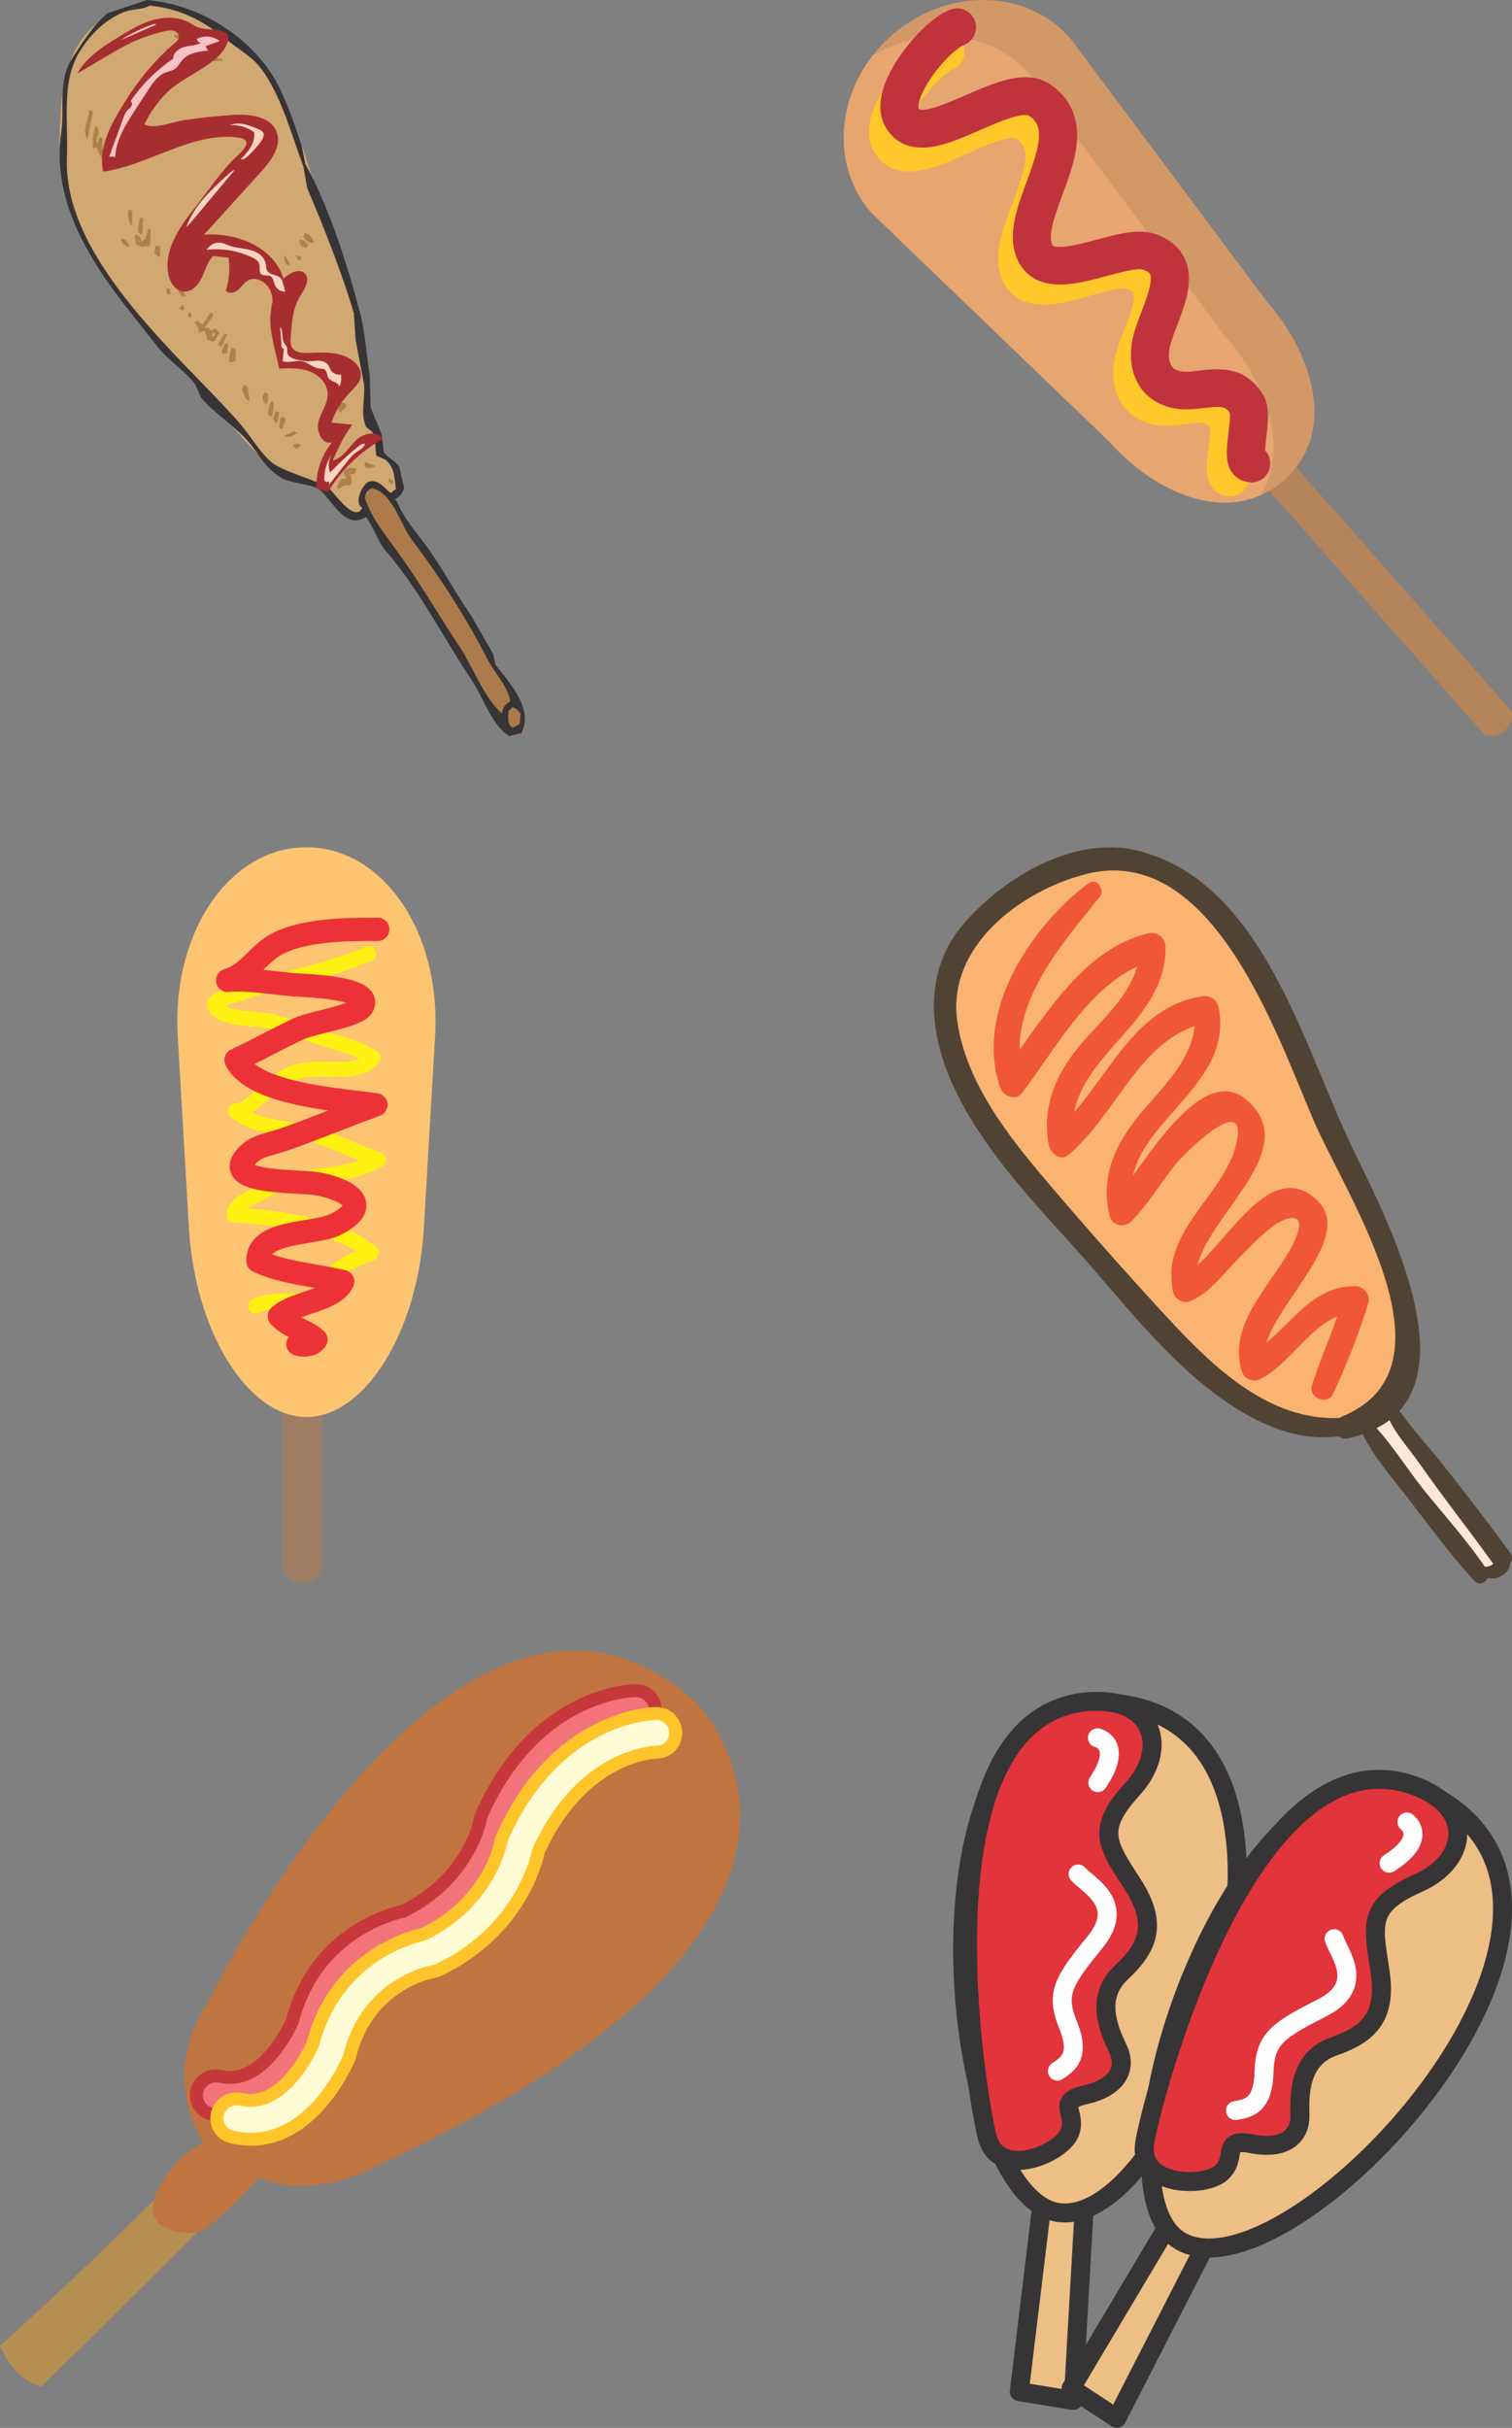 <?xml version="1.0" encoding="UTF-8"?>
<!DOCTYPE svg  PUBLIC '-//W3C//DTD SVG 1.1//EN'  'http://www.w3.org/Graphics/SVG/1.1/DTD/svg11.dtd'>
<svg version="1.1" viewBox="0 0 785.47 1261.1" xmlns="http://www.w3.org/2000/svg">
<rect x="0" y="0" width="785.47" height="1261.1" fill="#808080" stroke="none"/>
<defs>
<linearGradient id="b" x1="13141" x2="9847.8" y1="22817" y2="19360" gradientTransform="matrix(.054 0 0 .054 -988.31 -208.08)" gradientUnits="userSpaceOnUse">
<stop stop-color="#B58F52" offset="0"/>
<stop stop-color="#FDC36B" offset=".169"/>
<stop stop-color="#FFD788" offset=".42"/>
<stop stop-color="#FDC36B" offset=".69"/>
<stop stop-color="#CFA25B" offset=".878"/>
<stop stop-color="#A3814B" offset="1"/>
</linearGradient>
<linearGradient id="a" x1="10865" x2="18523" y1="15638" y2="20240" gradientTransform="matrix(.054 0 0 .054 -988.31 -208.08)" gradientUnits="userSpaceOnUse">
<stop stop-color="#C0743F" offset="0"/>
<stop stop-color="#CF8952" offset=".059"/>
<stop stop-color="#DFA069" offset=".29"/>
<stop stop-color="#CF8952" offset=".729"/>
<stop stop-color="#C0743F" offset="1"/>
</linearGradient>
</defs>
<path d="m204.55 1053.4-0.054 0.108c-7.344 7.992-14.796 15.875-22.194 23.759l-22.41 23.544-22.626 23.327-11.34 11.664-11.395 11.556c-15.174 15.498-30.564 30.725-46.008 45.953l-23.113 22.841-23.274 22.68-0.864 0.81-1.08-0.324c-4.806-1.458-8.802-4.59-12.042-8.046-1.566-1.782-3.024-3.618-4.32-5.616s-2.43-3.996-3.402-6.21l-0.432-0.918 0.756-0.702c16.092-14.579 32.076-29.267 47.736-44.333 15.715-14.957 30.997-30.401 46.549-45.628 15.445-15.282 31.375-30.078 47.251-44.874 15.929-14.742 31.968-29.375 48.222-43.793l0.378-0.324 0.378 0.054c1.836 0.162 3.618 0.486 5.346 1.188s3.294 1.782 4.536 3.132 2.16 2.97 2.7 4.698 0.864 3.456 0.81 5.238v0.108z" fill="url(#b)"/>
<path d="m108.22 1039.7s128.68-263.08 251.81-157.08c0 0 119.07 112.1-169.08 244.61 0 0-29.97 15.606-56.376 3.618 0 0-25.056 28.782-33.589 28.782 0 0-29.97 2.376-19.17-21.6 0 0 6.858-16.631 23.976-25.164 0 0-23.976-32.399 2.376-73.168z" fill="url(#a)"/>
<path d="m339.88 878.63c-2.592-2.538-5.994-3.888-9.558-3.888h-0.648c-5.508 0.162-54.487 3.618-82.459 66.256-0.486 1.026-0.81 2.106-0.972 3.24-0.216 1.134-5.562 29.159-37.855 45.251-9.666 2.214-47.79 13.716-59.778 59.345-1.674 3.672-12.798 26.351-28.674 26.891-1.566 0.054-3.132-0.108-4.752-0.486-1.134-0.27-2.322-0.378-3.51-0.324-6.103 0.216-11.287 4.482-12.691 10.368-0.81 3.456-0.216 7.074 1.674 10.098s4.86 5.184 8.37 5.94c3.079 0.702 6.211 1.133 9.235 1.242 0.972 0.054 1.944 0 2.862 0 34.614-1.134 52.002-42.551 52.704-44.279 0.27-0.594 0.432-1.188 0.594-1.836 8.748-34.991 39.258-40.715 40.554-40.931 1.188-0.216 2.43-0.594 3.564-1.134 41.581-19.818 51.841-55.079 53.785-63.827 21.709-47.249 56.539-48.977 58.051-49.031h0.378c7.344-0.27 13.068-6.156 13.014-13.445 0-3.564-1.458-6.912-3.996-9.45zm-9.882 2.808h-0.324 0.216 0.108zm-43.201 35.531c-0.378 0.432-0.81 0.81-1.188 1.242 0.378-0.432 0.81-0.81 1.188-1.242zm-3.024-15.606c0.54-0.486 1.08-0.918 1.62-1.35-0.54 0.432-1.08 0.918-1.62 1.35zm46.441-6.588h-0.162 0.162zm-0.432 0h-0.27 0.27zm-0.648 0.054c-0.108 0-0.216 0-0.324 0.054 0.108 0 0.216 0 0.324-0.054zm-0.81 0.054c-0.162 0-0.27 0.054-0.432 0.054 0.162 0 0.27-0.054 0.432-0.054zm-1.026 0.108c-0.162 0-0.324 0.054-0.54 0.054 0.162 0 0.378-0.054 0.54-0.054zm-1.188 0.162c-0.162 0.054-0.378 0.054-0.594 0.108 0.216-0.054 0.378-0.054 0.594-0.108zm-1.35 0.216c-0.216 0.054-0.432 0.108-0.702 0.108 0.216-0.054 0.486-0.108 0.702-0.108zm-1.458 0.27c-0.216 0.054-0.486 0.108-0.756 0.162 0.27-0.054 0.486-0.108 0.756-0.162zm-1.62 0.378c-0.27 0.054-0.54 0.108-0.81 0.216 0.27-0.054 0.54-0.162 0.81-0.216zm-1.728 0.432c-0.27 0.054-0.594 0.162-0.864 0.27 0.27-0.108 0.594-0.162 0.864-0.27zm-1.89 0.54c-0.324 0.108-0.594 0.216-0.918 0.27 0.324-0.108 0.648-0.216 0.918-0.27zm-1.998 0.648-0.972 0.324 0.972-0.324zm-2.106 0.756c-0.324 0.108-0.648 0.27-1.026 0.378 0.324-0.162 0.702-0.27 1.026-0.378zm-2.16 0.864c-0.324 0.162-0.702 0.324-1.026 0.486 0.378-0.162 0.702-0.324 1.026-0.486zm-2.268 1.026c-0.378 0.162-0.702 0.324-1.08 0.54 0.378-0.162 0.702-0.378 1.08-0.54zm-2.322 1.134c-0.378 0.216-0.756 0.378-1.134 0.594 0.378-0.216 0.756-0.378 1.134-0.594zm-2.43 1.296-1.134 0.648 1.134-0.648zm-2.484 1.458c-0.378 0.216-0.756 0.486-1.188 0.756 0.378-0.27 0.756-0.486 1.188-0.756zm-2.538 1.62c-0.378 0.27-0.756 0.54-1.188 0.81 0.378-0.27 0.756-0.54 1.188-0.81zm-2.538 1.782c-0.378 0.27-0.81 0.594-1.188 0.864 0.378-0.324 0.81-0.594 1.188-0.864zm-2.592 1.998c-0.432 0.324-0.81 0.648-1.188 0.972 0.378-0.324 0.81-0.648 1.188-0.972zm-2.593 2.16c-0.378 0.378-0.809 0.702-1.242 1.08 0.433-0.378 0.811-0.702 1.242-1.08zm-2.592 2.376c-0.431 0.378-0.81 0.756-1.188 1.134 0.432-0.378 0.811-0.756 1.188-1.134zm-2.538-15.552c0.54-0.432 1.08-0.864 1.62-1.242-0.54 0.432-1.08 0.81-1.62 1.242zm3.079-2.322c0.539-0.378 1.079-0.756 1.62-1.134-0.541 0.378-1.081 0.756-1.62 1.134zm3.024-2.106c0.54-0.378 1.08-0.702 1.62-1.026-0.54 0.324-1.08 0.702-1.62 1.026zm2.97-1.89c0.54-0.323 1.08-0.647 1.62-0.917-0.54 0.324-1.08 0.594-1.62 0.917zm2.97-1.674c0.54-0.269 1.08-0.594 1.566-0.863-0.54 0.269-1.026 0.539-1.566 0.863zm2.862-1.511c0.54-0.27 1.026-0.486 1.566-0.756-0.54 0.27-1.026 0.486-1.566 0.756zm2.808-1.35c0.54-0.216 1.026-0.432 1.566-0.702-0.54 0.216-1.026 0.432-1.566 0.702zm2.7-1.188c0.54-0.216 1.026-0.432 1.512-0.594-0.486 0.216-1.026 0.378-1.512 0.594zm2.646-1.026c0.54-0.216 1.026-0.378 1.512-0.54-0.486 0.162-1.026 0.324-1.512 0.54zm2.538-0.864 1.62-0.486-1.62 0.486zm2.43-0.756c0.648-0.162 1.242-0.378 1.89-0.54-0.594 0.162-1.242 0.324-1.89 0.54zm2.268-0.648c0.756-0.216 1.458-0.378 2.16-0.54-0.702 0.162-1.404 0.324-2.16 0.54zm2.592-0.648c0.54-0.108 1.08-0.216 1.566-0.324-0.486 0.108-1.026 0.216-1.566 0.324zm2.214-0.432c0.432-0.054 0.81-0.162 1.188-0.216-0.378 0.054-0.81 0.162-1.188 0.216zm1.836-0.324c0.324-0.054 0.702-0.108 1.026-0.162-0.324 0.054-0.648 0.108-1.026 0.162zm1.62-0.216c0.27-0.054 0.594-0.108 0.864-0.108-0.27 0.054-0.594 0.054-0.864 0.108zm1.35-0.162c0.27 0 0.54-0.054 0.756-0.108-0.216 0-0.486 0.054-0.756 0.108zm1.188-0.108c0.216 0 0.432-0.054 0.648-0.054-0.216 0-0.432 0.054-0.648 0.054zm0.972-0.054c0.162 0 0.324 0 0.486-0.054-0.162 0-0.324 0-0.486 0.054zm-46.603 21.167c-0.54 0.486-1.08 0.972-1.62 1.512 0.54-0.486 1.08-1.026 1.62-1.512zm-3.078 2.862-1.62 1.62 1.62-1.62zm-3.078 3.132-1.62 1.782 1.62-1.782zm-3.078 3.402-1.62 1.944 1.62-1.944zm-17.172 26.243c-0.864 1.782-1.728 3.564-2.592 5.454 0.864-1.89 1.674-3.672 2.592-5.454zm14.148-22.571-1.62 2.106c0.54-0.702 1.08-1.458 1.62-2.106zm-2.97 3.942c-0.54 0.756-1.08 1.566-1.62 2.322 0.54-0.81 1.08-1.566 1.62-2.322zm-2.916 4.212c-0.54 0.81-1.08 1.728-1.62 2.592l1.62-2.592zm-2.862 4.535c-0.54 0.918-1.08 1.89-1.674 2.862 0.54-0.972 1.08-1.944 1.674-2.862zm-2.754 4.806c-0.594 1.134-1.188 2.268-1.782 3.456 0.594-1.188 1.188-2.322 1.782-3.456zm-108.27 126.79c-0.486 0.756-0.972 1.512-1.512 2.322 0.54-0.81 1.026-1.566 1.512-2.322zm4.698-8.802c-0.108 0.216-0.216 0.486-0.378 0.864 0.162-0.324 0.27-0.648 0.378-0.864zm-0.432 0.972c-0.162 0.378-0.378 0.756-0.594 1.242 0.216-0.486 0.432-0.864 0.594-1.242zm-0.702 1.458c-0.216 0.486-0.486 1.026-0.81 1.566 0.27-0.594 0.594-1.08 0.81-1.566zm-0.972 1.89c-0.324 0.594-0.648 1.242-1.026 1.89 0.378-0.648 0.702-1.296 1.026-1.89zm-1.188 2.16c-0.378 0.702-0.81 1.404-1.296 2.214 0.486-0.756 0.864-1.512 1.296-2.214zm-8.262 30.131c-0.324 0.27-0.702 0.486-1.026 0.702 0.324-0.216 0.702-0.486 1.026-0.702zm-3.51-14.634 2.268-2.268c-0.702 0.81-1.458 1.566-2.268 2.268zm-0.27 0.27c-0.81 0.756-1.674 1.512-2.538 2.214 0.864-0.702 1.728-1.458 2.538-2.214zm9.018-10.853c-0.54 0.81-1.08 1.62-1.674 2.43 0.594-0.81 1.134-1.62 1.674-2.43zm-1.944 2.808c-0.594 0.81-1.188 1.566-1.836 2.375 0.648-0.809 1.242-1.565 1.836-2.375zm-2.16 2.808c-0.648 0.809-1.296 1.565-1.998 2.321 0.702-0.756 1.35-1.566 1.998-2.321zm-7.506 7.559c-0.864 0.702-1.782 1.35-2.754 1.998 0.918-0.648 1.836-1.296 2.754-1.998zm-3.078 2.214c-0.918 0.594-1.836 1.134-2.808 1.62 0.972-0.486 1.89-1.026 2.808-1.62zm-3.294 1.89c-0.972 0.486-1.944 0.864-2.916 1.242 0.972-0.378 1.998-0.756 2.916-1.242zm-3.456 1.458c-1.026 0.324-2.052 0.648-3.132 0.864 1.08-0.216 2.106-0.486 3.132-0.864zm-3.618 0.918c-1.134 0.216-2.268 0.324-3.402 0.378 1.188-0.054 2.322-0.162 3.402-0.378zm-7.02 0.216c-0.972-0.108-1.944-0.27-2.97-0.486 0.972 0.216 1.998 0.378 2.97 0.486zm3.294 0.162c-0.81 0-1.674 0-2.538-0.054 0.864 0.054 1.728 0.108 2.538 0.054zm-7.83-0.81c-0.108 0-0.27 0-0.378 0.054 0.054 0 0.162-0.054 0.216-0.054h0.162zm-3.997 1.35c-0.108 0.054-0.216 0.162-0.27 0.216 0.108-0.054 0.162-0.162 0.27-0.216zm1.729-0.972h-0.055 0.055zm-3.241 2.592-0.162 0.324 0.162-0.324zm11.989 11.232c0.918 0.054 1.782 0 2.7 0h-0.27c-0.81 0-1.62 0.054-2.43 0zm22.788-6.75c-0.378 0.216-0.702 0.432-1.08 0.702 0.378-0.216 0.702-0.432 1.08-0.702zm-2.214 1.35-1.134 0.648 1.134-0.648zm-2.322 1.242c-0.378 0.216-0.756 0.378-1.188 0.54 0.378-0.162 0.81-0.378 1.188-0.54zm-2.376 1.08c-0.378 0.162-0.81 0.324-1.242 0.486 0.432-0.162 0.81-0.324 1.242-0.486zm-2.484 0.972c-0.432 0.162-0.864 0.27-1.296 0.432 0.432-0.108 0.864-0.27 1.296-0.432zm-2.538 0.81c-0.432 0.108-0.918 0.216-1.35 0.324 0.432-0.108 0.918-0.216 1.35-0.324zm-2.646 0.594c-0.486 0.108-0.918 0.162-1.404 0.216 0.486-0.054 0.918-0.162 1.404-0.216zm-2.754 0.432c-0.486 0.054-0.972 0.108-1.458 0.108 0.486-0.054 0.972-0.054 1.458-0.108zm20.466-8.748c0.324-0.27 0.648-0.486 0.972-0.756-0.324 0.27-0.648 0.54-0.972 0.756zm1.998-1.62c0.324-0.27 0.648-0.54 0.918-0.81-0.324 0.27-0.594 0.54-0.918 0.81zm1.89-1.674c0.324-0.27 0.594-0.54 0.918-0.864-0.324 0.27-0.594 0.54-0.918 0.864zm1.836-1.728 0.864-0.864c-0.27 0.27-0.54 0.594-0.864 0.864zm1.728-1.782c0.27-0.324 0.54-0.594 0.81-0.864-0.27 0.27-0.54 0.594-0.81 0.864zm3.888-4.536c-0.216 0.324-0.486 0.594-0.702 0.918 0.216-0.324 0.486-0.594 0.702-0.918zm-1.512 1.836c-0.27 0.324-0.486 0.594-0.756 0.864 0.27-0.27 0.486-0.594 0.756-0.864zm13.014-20.897c0.162-0.378 0.27-0.648 0.324-0.756-0.054 0.108-0.162 0.378-0.324 0.756zm-10.8 18.089c0.216-0.324 0.486-0.594 0.702-0.918-0.216 0.324-0.432 0.594-0.702 0.918zm1.35-1.836c0.216-0.324 0.432-0.594 0.648-0.918-0.216 0.27-0.432 0.594-0.648 0.918zm1.296-1.782c0.216-0.27 0.378-0.594 0.594-0.864-0.216 0.324-0.378 0.594-0.594 0.864zm1.188-1.782c0.216-0.27 0.378-0.594 0.54-0.864-0.162 0.27-0.378 0.594-0.54 0.864zm1.08-1.727c0.162-0.27 0.378-0.594 0.54-0.864-0.162 0.27-0.324 0.594-0.54 0.864zm1.026-1.674c0.162-0.27 0.324-0.54 0.486-0.864-0.162 0.27-0.324 0.54-0.486 0.864zm0.918-1.566c0.162-0.27 0.324-0.54 0.432-0.81-0.162 0.27-0.27 0.54-0.432 0.81zm0.81-1.458c0.162-0.27 0.27-0.54 0.432-0.81-0.162 0.27-0.27 0.54-0.432 0.81zm0.756-1.404c0.108-0.27 0.27-0.486 0.378-0.756-0.108 0.216-0.216 0.486-0.378 0.756zm0.648-1.296c0.108-0.216 0.216-0.486 0.324-0.702-0.108 0.216-0.216 0.432-0.324 0.702zm0.54-1.134c0.108-0.216 0.216-0.432 0.27-0.648-0.108 0.216-0.216 0.378-0.27 0.648zm0.486-0.972c0.108-0.216 0.162-0.378 0.27-0.54-0.108 0.162-0.162 0.378-0.27 0.54zm0.378-0.81c0.108-0.162 0.162-0.324 0.216-0.486-0.054 0.162-0.108 0.324-0.216 0.486zm117.13-137.32c-0.378 0.432-0.81 0.864-1.188 1.35 0.378-0.432 0.81-0.864 1.188-1.35zm-2.592 3.024c-0.378 0.486-0.756 0.918-1.188 1.458 0.378-0.486 0.756-0.972 1.188-1.458zm-2.592 3.293c-0.378 0.487-0.756 0.972-1.134 1.512 0.378-0.54 0.756-1.025 1.134-1.512zm-2.538 3.564c-0.378 0.54-0.756 1.026-1.08 1.566 0.378-0.54 0.702-1.08 1.08-1.566zm-2.538 3.834c-0.324 0.54-0.702 1.08-1.026 1.62 0.324-0.54 0.702-1.08 1.026-1.62zm-2.484 4.104c-0.324 0.54-0.648 1.08-0.918 1.62 0.324-0.54 0.648-1.08 0.918-1.62zm-2.484 4.59c-0.27 0.486-0.486 0.972-0.756 1.458 0.27-0.486 0.486-0.972 0.756-1.458zm61.453-47.465c0.27 0 0.54-0.054 0.81-0.108-0.216 0-0.432 0.054-0.648 0.108h-0.162zm1.404-0.162c0.216-0.054 0.432-0.162 0.648-0.216-0.216 0.054-0.432 0.162-0.648 0.216zm1.242-0.432c0.216-0.108 0.378-0.216 0.594-0.324-0.216 0.108-0.378 0.216-0.594 0.324zm1.134-0.648c0.162-0.108 0.324-0.27 0.54-0.432-0.162 0.162-0.324 0.324-0.54 0.432zm0.972-0.81c0.162-0.161 0.324-0.378 0.432-0.54-0.162 0.162-0.27 0.379-0.432 0.54zm1.782-3.347c0.108-0.432 0.162-0.864 0.162-1.35 0 0.432-0.054 0.918-0.162 1.35zm-0.972 2.376c0.162-0.217 0.216-0.432 0.378-0.648-0.108 0.216-0.216 0.431-0.378 0.648zm0.594-1.135c0.108-0.27 0.162-0.54 0.27-0.809-0.054 0.269-0.162 0.539-0.27 0.809z" fill="#C7383C"/>
<path d="m118.59 1095.9c-2.538-0.054-5.184-0.432-7.938-1.026-3.619-0.864-5.887-4.428-5.023-8.046s4.483-5.832 8.101-5.022c24.516 5.67 39.582-26.729 41.31-30.671 11.286-43.955 48.708-53.783 55.62-55.187 36.451-17.82 42.175-50.219 42.229-50.543 0.108-0.54 0.27-1.134 0.486-1.62 27.378-61.342 75.007-62.26 77.005-62.26 3.618-0.054 6.75 2.97 6.75 6.642 0 3.671-2.97 6.695-6.696 6.695-1.728 0.054-40.77 1.242-64.477 53.621-1.296 6.264-10.098 40.715-50.275 59.885-0.594 0.27-1.188 0.486-1.782 0.594-1.458 0.27-36.126 6.696-45.954 45.953-0.054 0.324-0.162 0.594-0.324 0.918-0.756 1.782-17.28 41.147-49.14 40.121z" fill="#F2747A"/>
<path d="m350.52 890.57c-2.592-2.537-5.994-3.887-9.558-3.887h-0.648c-5.508 0.162-54.487 3.618-82.459 66.256-0.486 1.026-0.81 2.106-0.972 3.24-0.216 1.134-5.562 29.159-37.855 45.251-9.666 2.214-47.79 13.716-59.779 59.345-1.673 3.672-12.797 26.351-28.673 26.891-1.566 0.054-3.133-0.108-4.752-0.486-1.134-0.27-2.322-0.378-3.51-0.324-6.102 0.216-11.287 4.482-12.691 10.368-0.81 3.456-0.215 7.073 1.675 10.097 1.89 3.025 4.86 5.13 8.37 5.94 3.077 0.702 6.21 1.134 9.234 1.242 0.972 0.054 1.944 0.054 2.862 0 34.614-1.134 52.002-42.551 52.704-44.279 0.216-0.594 0.432-1.188 0.594-1.836 8.748-34.991 39.258-40.714 40.554-40.93 1.188-0.216 2.43-0.594 3.564-1.134 41.581-19.818 51.841-55.08 53.785-63.828 21.709-47.248 56.539-48.976 58.051-49.03h0.378c7.344-0.27 13.069-6.156 13.014-13.446 0-3.564-1.457-6.912-3.996-9.45zm-9.882 2.808h-0.324 0.216 0.108zm-43.2 35.531c-0.378 0.432-0.81 0.81-1.188 1.242 0.378-0.432 0.81-0.81 1.188-1.242zm-3.024-15.605c0.54-0.486 1.08-0.918 1.62-1.35-0.54 0.432-1.08 0.918-1.62 1.35zm46.44-6.588h-0.162 0.162zm-0.432 0h-0.27 0.27zm-0.648 0.054c-0.108 0-0.216 0-0.324 0.054 0.108 0 0.216 0 0.324-0.054zm-0.864 0.054c-0.108 0-0.27 0.054-0.432 0.054 0.162 0 0.27-0.054 0.432-0.054zm-1.026 0.108c-0.162 0-0.324 0.054-0.54 0.054 0.162 0 0.378-0.054 0.54-0.054zm-1.188 0.162c-0.162 0.054-0.378 0.054-0.594 0.108 0.216-0.054 0.378-0.054 0.594-0.108zm-1.35 0.216c-0.216 0.054-0.432 0.108-0.702 0.108 0.216-0.054 0.486-0.108 0.702-0.108zm-1.458 0.27c-0.216 0.054-0.486 0.108-0.756 0.162 0.27-0.054 0.486-0.108 0.756-0.162zm-1.62 0.378c-0.27 0.054-0.54 0.162-0.81 0.216 0.27-0.054 0.54-0.162 0.81-0.216zm-1.728 0.432c-0.27 0.108-0.594 0.162-0.864 0.27 0.324-0.108 0.594-0.162 0.864-0.27zm-1.89 0.54c-0.324 0.108-0.594 0.216-0.918 0.27 0.324-0.108 0.594-0.216 0.918-0.27zm-1.998 0.648-0.972 0.324 0.972-0.324zm-2.106 0.756c-0.324 0.108-0.648 0.27-1.026 0.378 0.324-0.162 0.648-0.27 1.026-0.378zm-2.16 0.864c-0.324 0.162-0.702 0.324-1.026 0.432 0.378-0.162 0.702-0.324 1.026-0.432zm-2.268 1.026c-0.378 0.162-0.702 0.324-1.08 0.54 0.378-0.162 0.756-0.324 1.08-0.54zm-2.322 1.134c-0.378 0.216-0.756 0.378-1.134 0.594 0.378-0.216 0.756-0.378 1.134-0.594zm-2.43 1.296-1.134 0.648 1.134-0.648zm-2.484 1.458c-0.378 0.216-0.756 0.486-1.188 0.756 0.378-0.27 0.756-0.486 1.188-0.756zm-2.538 1.62c-0.378 0.27-0.756 0.54-1.188 0.81 0.378-0.27 0.81-0.54 1.188-0.81zm-2.538 1.782c-0.378 0.27-0.81 0.594-1.188 0.864 0.378-0.324 0.81-0.594 1.188-0.864zm-2.592 1.998c-0.378 0.324-0.81 0.648-1.188 0.972 0.378-0.324 0.81-0.648 1.188-0.972zm-2.592 2.16c-0.432 0.378-0.81 0.702-1.242 1.08 0.432-0.378 0.81-0.702 1.242-1.08zm-2.592 2.375c-0.378 0.378-0.81 0.757-1.188 1.134 0.378-0.377 0.81-0.756 1.188-1.134zm-2.538-15.551c0.54-0.432 1.08-0.864 1.62-1.242-0.54 0.432-1.08 0.81-1.62 1.242zm3.078-2.322 1.62-1.134-1.62 1.134zm3.024-2.106c0.54-0.378 1.08-0.702 1.62-1.026-0.54 0.324-1.08 0.702-1.62 1.026zm2.97-1.89c0.54-0.324 1.08-0.648 1.62-0.918-0.54 0.324-1.08 0.594-1.62 0.918zm2.97-1.674c0.54-0.27 1.026-0.594 1.566-0.864-0.54 0.27-1.026 0.54-1.566 0.864zm2.862-1.512c0.54-0.27 1.026-0.486 1.566-0.756-0.54 0.27-1.026 0.486-1.566 0.756zm2.808-1.35c0.54-0.216 1.026-0.432 1.566-0.702-0.54 0.216-1.026 0.432-1.566 0.702zm2.7-1.188c0.54-0.216 1.026-0.432 1.512-0.594-0.486 0.216-1.026 0.378-1.512 0.594zm2.646-1.026c0.54-0.216 1.026-0.378 1.512-0.54-0.486 0.162-1.026 0.324-1.512 0.54zm2.538-0.864 1.62-0.486-1.62 0.486zm2.43-0.756c0.648-0.216 1.242-0.378 1.89-0.54-0.594 0.162-1.242 0.324-1.89 0.54zm2.268-0.648c0.756-0.216 1.458-0.378 2.16-0.54-0.702 0.162-1.404 0.324-2.16 0.54zm2.592-0.648c0.54-0.108 1.08-0.216 1.566-0.324-0.486 0.108-1.026 0.216-1.566 0.324zm2.214-0.432c0.432-0.054 0.81-0.162 1.188-0.216-0.378 0.054-0.81 0.162-1.188 0.216zm1.836-0.324c0.324-0.054 0.702-0.108 1.026-0.162-0.324 0.054-0.648 0.108-1.026 0.162zm1.62-0.27c0.27-0.054 0.594-0.054 0.864-0.108-0.27 0.054-0.594 0.054-0.864 0.108zm1.35-0.162c0.27-0.054 0.54-0.054 0.756-0.108-0.216 0-0.486 0.054-0.756 0.108zm1.188-0.108c0.216 0 0.432-0.054 0.648-0.054-0.216 0-0.432 0.054-0.648 0.054zm0.972-0.054c0.162 0 0.324 0 0.486-0.054-0.162 0-0.324 0-0.486 0.054zm-46.603 21.168c-0.539 0.486-1.079 0.972-1.619 1.512 0.54-0.486 1.08-1.026 1.619-1.512zm-3.078 2.862c-0.539 0.54-1.08 1.08-1.62 1.62 0.54-0.54 1.081-1.134 1.62-1.62zm-3.078 3.132-1.62 1.782 1.62-1.782zm-3.024 3.402-1.62 1.944 1.62-1.944zm-17.172 26.243c-0.864 1.782-1.728 3.564-2.592 5.454 0.864-1.89 1.674-3.726 2.592-5.454zm14.148-22.571c-0.54 0.701-1.08 1.403-1.62 2.105 0.54-0.702 1.08-1.458 1.62-2.105zm-2.97 3.941c-0.54 0.756-1.08 1.566-1.62 2.322 0.54-0.81 1.08-1.566 1.62-2.322zm-2.916 4.212c-0.54 0.81-1.08 1.728-1.62 2.592l1.62-2.592zm-2.862 4.536c-0.54 0.918-1.134 1.89-1.674 2.862 0.54-0.972 1.08-1.944 1.674-2.862zm-2.754 4.806c-0.594 1.134-1.188 2.268-1.782 3.456 0.594-1.188 1.188-2.322 1.782-3.456zm-108.27 126.79c-0.485 0.756-0.972 1.512-1.511 2.322 0.539-0.81 1.026-1.566 1.511-2.322zm4.699-8.801c-0.108 0.216-0.216 0.486-0.378 0.864 0.162-0.324 0.27-0.648 0.378-0.864zm-0.432 0.972c-0.163 0.378-0.379 0.756-0.594 1.242 0.215-0.486 0.431-0.864 0.594-1.242zm-0.702 1.458c-0.216 0.485-0.487 1.025-0.81 1.565 0.323-0.593 0.594-1.08 0.81-1.565zm-0.972 1.889c-0.325 0.594-0.649 1.242-1.026 1.89 0.377-0.648 0.701-1.296 1.026-1.89zm-1.188 2.16c-0.379 0.702-0.81 1.404-1.297 2.214 0.487-0.756 0.918-1.512 1.297-2.214zm-8.262 30.132c-0.324 0.27-0.703 0.486-1.026 0.756 0.323-0.216 0.702-0.486 1.026-0.756zm-3.511-14.634c0.756-0.756 1.513-1.512 2.269-2.268-0.702 0.81-1.459 1.566-2.269 2.268zm-0.27 0.27c-0.81 0.756-1.674 1.512-2.538 2.214 0.864-0.702 1.728-1.458 2.538-2.214zm9.018-10.854c-0.539 0.81-1.08 1.62-1.673 2.376 0.593-0.81 1.134-1.62 1.673-2.376zm-1.944 2.754c-0.593 0.81-1.188 1.566-1.835 2.376 0.647-0.81 1.242-1.566 1.835-2.376zm-2.16 2.808c-0.647 0.81-1.295 1.566-1.998 2.322 0.703-0.756 1.351-1.566 1.998-2.322zm-7.506 7.56c-0.863 0.702-1.781 1.35-2.753 1.998 0.918-0.648 1.835-1.296 2.753-1.998zm-3.078 2.214c-0.918 0.594-1.836 1.134-2.808 1.62 0.972-0.486 1.89-1.026 2.808-1.62zm-3.293 1.89c-0.972 0.486-1.944 0.864-2.916 1.242 1.026-0.378 1.998-0.756 2.916-1.242zm-3.457 1.404c-1.026 0.324-2.052 0.648-3.131 0.864 1.079-0.216 2.105-0.486 3.131-0.864zm-3.618 0.918c-1.134 0.216-2.268 0.324-3.455 0.378 1.187-0.054 2.321-0.162 3.455-0.378zm-7.019 0.216c-0.972-0.108-1.944-0.27-2.97-0.486 1.026 0.216 1.998 0.378 2.97 0.486zm3.294 0.162c-0.81 0-1.674 0-2.538-0.054 0.864 0.054 1.728 0.108 2.538 0.054zm-7.831-0.81c-0.108 0-0.269 0-0.377 0.054 0.054 0 0.162-0.054 0.215-0.054h0.162zm-3.996 1.404c-0.107 0.054-0.215 0.162-0.269 0.216 0.108-0.054 0.162-0.162 0.269-0.216zm1.729-0.972h-0.054 0.054zm-3.24 2.592-0.162 0.324 0.162-0.324zm11.987 11.231c0.918 0.055 1.783 0 2.701 0h-0.27c-0.81 0.055-1.62 0.055-2.431 0zm22.789-6.749c-0.379 0.216-0.703 0.432-1.08 0.701 0.377-0.215 0.701-0.431 1.08-0.701zm-2.214 1.349c-0.379 0.216-0.756 0.432-1.135 0.649 0.379-0.217 0.756-0.433 1.135-0.649zm-2.269 1.243c-0.377 0.215-0.81 0.377-1.187 0.539 0.377-0.162 0.81-0.378 1.187-0.539zm-2.375 1.079c-0.433 0.162-0.81 0.324-1.243 0.486 0.433-0.162 0.81-0.324 1.243-0.486zm-2.485 0.972c-0.431 0.162-0.864 0.271-1.295 0.433 0.431-0.109 0.864-0.271 1.295-0.433zm-2.537 0.81c-0.432 0.108-0.864 0.216-1.351 0.325 0.433-0.109 0.919-0.217 1.351-0.325zm-2.646 0.594c-0.487 0.108-0.918 0.162-1.405 0.216 0.487-0.054 0.918-0.161 1.405-0.216zm-2.754 0.432c-0.487 0.055-0.972 0.108-1.459 0.108 0.487-0.053 0.972-0.053 1.459-0.108zm20.465-8.747c0.324-0.27 0.649-0.486 0.972-0.756-0.323 0.27-0.648 0.54-0.972 0.756zm1.998-1.62c0.325-0.27 0.649-0.54 0.918-0.81-0.323 0.27-0.648 0.54-0.918 0.81zm1.89-1.674c0.325-0.27 0.595-0.54 0.918-0.864-0.269 0.27-0.593 0.54-0.918 0.864zm1.837-1.728c0.269-0.27 0.594-0.594 0.864-0.864-0.27 0.27-0.541 0.594-0.864 0.864zm1.728-1.782c0.269-0.27 0.539-0.594 0.81-0.864-0.271 0.27-0.541 0.594-0.81 0.864zm3.888-4.536c-0.216 0.324-0.487 0.594-0.703 0.918 0.216-0.324 0.487-0.594 0.703-0.918zm-1.513 1.836c-0.269 0.27-0.485 0.594-0.755 0.864 0.27-0.27 0.486-0.594 0.755-0.864zm13.015-20.898c0.162-0.378 0.27-0.648 0.324-0.756-0.054 0.108-0.162 0.378-0.324 0.756zm-10.8 18.09c0.216-0.324 0.485-0.594 0.701-0.918-0.216 0.324-0.431 0.594-0.701 0.918zm1.35-1.836c0.216-0.324 0.431-0.594 0.648-0.918-0.217 0.324-0.432 0.594-0.648 0.918zm1.296-1.782c0.216-0.324 0.378-0.594 0.594-0.864-0.216 0.27-0.378 0.594-0.594 0.864zm1.188-1.782c0.216-0.27 0.378-0.594 0.54-0.864-0.162 0.27-0.378 0.594-0.54 0.864zm1.08-1.728c0.162-0.27 0.378-0.594 0.54-0.864-0.162 0.27-0.378 0.594-0.54 0.864zm1.026-1.674c0.162-0.27 0.324-0.54 0.486-0.81-0.162 0.27-0.324 0.54-0.486 0.81zm0.918-1.566c0.162-0.27 0.324-0.54 0.432-0.81-0.162 0.27-0.324 0.54-0.432 0.81zm0.81-1.458c0.162-0.27 0.27-0.54 0.432-0.81-0.162 0.27-0.27 0.54-0.432 0.81zm0.756-1.404c0.108-0.27 0.27-0.486 0.378-0.756-0.108 0.216-0.27 0.486-0.378 0.756zm0.648-1.296c0.108-0.216 0.216-0.432 0.324-0.702-0.108 0.216-0.216 0.432-0.324 0.702zm0.54-1.134 0.324-0.648c-0.108 0.216-0.216 0.378-0.324 0.648zm0.486-0.972c0.108-0.216 0.162-0.378 0.27-0.54-0.054 0.162-0.162 0.324-0.27 0.54zm0.378-0.81c0.108-0.162 0.162-0.324 0.216-0.486-0.054 0.162-0.162 0.324-0.216 0.486zm117.13-137.32c-0.378 0.432-0.81 0.864-1.188 1.35 0.378-0.432 0.81-0.918 1.188-1.35zm-2.592 3.024c-0.378 0.486-0.756 0.918-1.189 1.404 0.378-0.486 0.757-0.972 1.189-1.404zm-2.592 3.294c-0.379 0.486-0.757 0.972-1.135 1.512 0.378-0.54 0.756-1.026 1.135-1.512zm-2.539 3.564c-0.378 0.54-0.702 1.026-1.08 1.566 0.378-0.54 0.702-1.08 1.08-1.566zm-2.538 3.834c-0.324 0.54-0.702 1.08-1.026 1.62 0.324-0.54 0.648-1.08 1.026-1.62zm-2.484 4.104c-0.324 0.54-0.648 1.08-0.918 1.62 0.324-0.54 0.648-1.08 0.918-1.62zm-2.484 4.59c-0.27 0.486-0.54 0.972-0.756 1.458 0.27-0.486 0.486-0.972 0.756-1.458zm61.453-47.465c0.27 0 0.54-0.054 0.81-0.108-0.216 0.054-0.432 0.054-0.648 0.108h-0.162zm1.404-0.162c0.216-0.054 0.432-0.162 0.648-0.216-0.216 0.054-0.432 0.162-0.648 0.216zm1.242-0.432c0.216-0.108 0.378-0.216 0.594-0.324-0.216 0.108-0.378 0.216-0.594 0.324zm1.134-0.648c0.162-0.108 0.324-0.27 0.54-0.432-0.162 0.162-0.324 0.324-0.54 0.432zm0.972-0.81c0.162-0.162 0.27-0.378 0.432-0.54-0.162 0.162-0.27 0.378-0.432 0.54zm1.782-3.348c0.108-0.432 0.108-0.864 0.108-1.35 0 0.432-0.054 0.918-0.108 1.35zm-0.972 2.376 0.324-0.648-0.324 0.648zm0.594-1.134c0.108-0.27 0.162-0.54 0.27-0.81-0.054 0.27-0.162 0.54-0.27 0.81z" fill="#FEC52B"/>
<path d="m129.17 1107.8c-2.538-0.054-5.184-0.432-7.938-1.026-3.618-0.864-5.886-4.427-5.022-8.045s4.482-5.832 8.1-5.022c24.516 5.67 39.582-26.73 41.31-30.671 11.286-43.955 48.708-53.729 55.62-55.187 36.451-17.82 42.175-50.219 42.229-50.543 0.108-0.54 0.27-1.134 0.486-1.62 27.379-61.343 75.007-62.261 77.005-62.261 3.618-0.054 6.75 2.97 6.75 6.642s-2.97 6.696-6.696 6.696c-1.728 0.054-40.77 1.296-64.477 53.62-1.296 6.264-10.098 40.716-50.275 59.886-0.594 0.27-1.188 0.486-1.836 0.54-1.458 0.27-36.126 6.696-45.954 45.953-0.054 0.324-0.162 0.594-0.324 0.918-0.756 1.781-17.28 41.146-49.14 40.12z" fill="#FFFBD4"/>
<path d="m157.06 713.02v99.034" fill-opacity="0" stroke="#9F7D64" stroke-linecap="round" stroke-linejoin="round" stroke-width="20.727"/>
<path d="m220.19 637.91c-3.186 53.998-30.618 98.115-61.021 98.115-30.402 0-57.834-44.171-61.02-98.115l-5.832-99.682c-3.186-53.999 26.946-98.116 66.852-98.116 39.907 0 70.039 44.171 66.853 98.116z" fill="#FDC471"/>
<path d="m191.62 495.4c-21.007 8.964-45.415 13.176-67.069 20.573-8.91 3.024-19.603 3.942-8.479 10.476 4.537 2.646 20.035 2.754 25.975 4.428 7.182 2.052 14.148 3.942 21.06 6.804 8.64 3.564 23.437 6.156 30.619 11.771-6.588 8.802-22.789 5.13-32.023 6.048-11.664 1.134-11.556 2.754-19.116 7.776-6.642 4.482-12.474 13.122-20.358 13.932 11.826 9.449 28.728 8.153 42.66 12.797 10.152 3.402 21.385 8.694 31.753 12.42-18.091 10.746-42.013 6.264-59.995 16.47-5.292 2.97-14.364 5.724-15.12 12.204 21.87 1.242 54.702 5.292 71.443 19.709-5.292 2.322-11.772 4.212-16.633 8.154-5.184 4.212-7.884 12.69-13.77 14.904-9.126 3.456-21.006 0-29.7 4.536" fill-opacity="0" stroke="#FFF212" stroke-linecap="round" stroke-linejoin="round" stroke-width="7.773"/>
<path d="m196.22 482.72c-16.092 0-38.287 0.054-52.705 7.776-9.234 4.968-14.58 15.606-25.272 18.738 10.53-0.918 23.112 1.295 33.642 2.213 6.264 0.54 42.229 1.188 36.343 11.34-2.916 5.022-25.705 8.208-32.833 11.502-10.8 4.968-21.384 11.015-32.778 16.307 9.018 17.982 53.838 20.574 72.685 23.274-16.147 5.778-32.833 12.905-48.493 18.251-5.13 1.728-12.69 2.97-16.794 6.588-18.846 16.632 24.786 14.418 34.722 16.146 12.744 2.214 30.997 9.99 9.99 20.952-10.908 5.67-41.256 2.808-40.716 19.169 11.934 6.048 30.726 7.452 44.01 10.692-4.59 10.152-24.732 10.476-32.886 17.982 5.13 5.723 13.878 7.343 19.008 12.203-2.106 2.808-5.616 3.348-9.396 2.268" fill-opacity="0" stroke="#ED3237" stroke-linecap="round" stroke-linejoin="round" stroke-width="12.091"/>
<path d="m682.44 581.86c-19.008-44.116-52.597-144.39-117.99-127.98-33.696 8.478-72.522 37.26-67.176 76.247 4.374 31.859 26.352 59.83 46.602 83.59 20.251 23.76 41.04 47.357 62.209 70.253 24.246 26.243 52.866 53.89 89.749 52.594 0.378-0.27 0.702-0.594 1.242-0.756 62.587-25.541 2.7-113.88-14.58-154z" fill="#FAB370"/>
<path d="m738.76 772.8c10.8 13.554 22.842 26.675 32.616 41.039 0.108 0 0.162-0.054 0.216-0.054 1.296 0 3.024-0.432 3.996-1.404 0.054-0.054 0.108-0.162 0.162-0.216-0.054-0.108-0.162-0.162-0.216-0.27-12.582-17.55-26.082-34.505-38.394-52.217-4.806-6.966-11.449-14.202-15.283-22.14-1.998 1.566-4.32 2.916-6.75 4.212 8.64 9.558 15.823 21.06 23.707 30.996z" fill="#FEE7D4"/>
<path d="m697.02 735.86c-0.486 0.216-0.81 0.486-1.242 0.756-36.829 1.296-65.449-26.351-89.749-52.594-21.169-22.95-42.013-46.493-62.209-70.253-20.25-23.814-42.228-51.785-46.602-83.59-5.346-38.933 33.48-67.769 67.176-76.247 65.449-16.469 98.984 83.861 117.99 127.98 17.28 40.122 77.167 128.46 14.58 154zm40.123 23.868c12.312 17.712 25.812 34.667 38.394 52.217 0.108 0.108 0.162 0.162 0.216 0.27-0.054 0.054-0.108 0.162-0.162 0.216-0.972 0.972-2.646 1.404-3.996 1.404-0.108 0-0.162 0-0.216 0.054-9.774-14.364-21.762-27.485-32.616-41.039-7.884-9.936-15.067-21.438-23.707-30.996 2.484-1.296 4.752-2.646 6.75-4.212 3.834 7.938 10.423 15.174 15.283 22.14zm-34.993-164.48c-25.218-52.27-46.279-137.16-110.97-153.36-33.102-8.315-70.2 14.04-90.828 38.232-20.251 23.76-18.037 54.755-6.156 81.7 14.148 31.913 38.988 58.643 62.155 84.185 25.649 28.241 49.842 61.396 81.756 82.887 17.55 11.826 37.045 19.872 57.295 17.172 1.242 0.972 2.916 1.458 4.968 1.026 2.7-0.594 5.184-1.35 7.56-2.16 5.724 11.934 15.282 22.626 23.113 32.778 11.286 14.687 22.41 29.969 34.992 43.577 0.81 0.864 1.728 1.188 2.646 1.242h0.054c1.782 0 3.456-1.296 4.212-2.97 2.16 0.54 4.32 0.378 6.48-0.702 2.646-1.296 5.022-3.888 5.076-6.858 0.594-0.81 0.972-1.728 0.972-2.754 0-0.918-0.324-1.836-1.026-2.808-12.096-16.523-24.462-32.723-37.314-48.653-4.914-6.102-10.152-11.934-14.958-18.09-1.782-2.268-3.457-4.536-5.184-6.858 29.322-32.669-9.343-105.24-24.895-137.48z" fill="#514333"/>
<path d="m565.58 458.68c-28.297 21.06-59.671 65.447-46.117 105.84 1.674 4.968 8.262 7.506 11.556 3.132 19.062-25.109 37.801-61.45 69.822-69.064-2.915-2.268-5.885-4.59-8.802-6.858 0.378 21.815-19.331 37.097-31.427 51.731-11.664 14.147-19.279 30.671-15.984 50.488 0.755 4.59 5.994 9.612 10.26 6.048 25.703-21.383 38.124-63.556 73.872-69.01-2.862-2.268-5.724-4.482-8.586-6.696 4.212 23.813-18.468 41.849-30.726 57.886-10.854 14.202-17.712 30.186-13.014 49.302 1.35 5.562 7.884 6.264 11.123 3.024 8.695-8.694 15.337-19.926 23.005-29.592 3.726-4.698 36.018-37.313 32.238-13.608-4.59 28.62-40.662 47.304-33.372 79.811 0.81 3.564 5.13 5.994 8.208 4.914 9.288-3.294 16.308-12.474 23.004-19.494 6.264-6.533 12.474-13.067 19.44-18.737 6.264-5.13 18.793-9.99 13.609 3.834-8.209 21.977-36.829 43.361-28.621 70.468 1.404 4.644 6.102 5.994 9.72 4.158 17.713-8.964 28.891-34.613 50.167-34.505-2.268-2.862-4.482-5.724-6.696-8.586-4.752 15.821-11.664 30.617-16.686 46.331-2.106 6.641 8.154 10.637 10.908 4.589 7.074-15.389 13.446-31.103 18.36-47.464 1.296-4.212-2.916-8.532-6.696-8.586-25.758-0.162-35.802 25.865-56.539 36.341 3.24 1.35 6.48 2.754 9.72 4.158-7.02-23.436 50.815-64.312 25.975-85.912-26.461-23.058-50.275 33.101-69.769 40.067 2.754 1.62 5.508 3.294 8.208 4.914-6.534-29.213 58.645-67.661 26.082-96.118-25.11-21.924-57.348 40.553-70.146 53.351 3.725 1.026 7.397 2.052 11.123 3.078-10.26-42.066 52.165-59.831 44.443-103.68-0.81-4.806-4.104-7.398-8.586-6.75-38.61 5.886-49.734 47.735-77.058 70.36 3.402 1.998 6.803 4.05 10.259 6.048-7.289-44.063 48.277-59.074 47.629-102.22-0.054-4.806-4.806-7.83-8.802-6.912-34.939 8.262-55.243 45.413-75.871 72.844 3.834 1.026 7.722 2.106 11.556 3.186-12.204-35.801 19.819-70.954 38.935-94.93 2.969-3.726-1.674-10.152-5.671-7.182z" fill="#F05736"/>
<path d="m543.98 1122.6-14.473 119.66 28.027 4.589 7.128-125.06z" fill="#EDBF85"/>
<path d="m543.98 1122.6-14.473 119.66 28.027 4.589 7.128-125.06" fill-opacity="0" stroke="#373435" stroke-linecap="round" stroke-linejoin="round" stroke-width="9.856"/>
<path d="m550.41 1149.3c-59.617-6.642-84.404-277.23 29.591-264.49 124.8 13.932 35.641 271.78-29.591 264.49z" fill="#EDBF85"/>
<path d="m550.41 1149.3c-59.617-6.642-84.404-277.23 29.591-264.49 124.8 13.932 35.641 271.78-29.591 264.49" fill-opacity="0" stroke="#373435" stroke-linecap="round" stroke-linejoin="round" stroke-width="9.856"/>
<path d="m565.85 883.87c33.534-2.484 41.688 24.408 22.41 45.468-19.278 21.113-13.068 28.835 0.108 49.354 13.23 20.52 8.316 32.669-5.832 45.845-14.148 13.23-6.21 30.294-1.674 39.96s-0.108 19.709-16.74 23.489-3.888 9.45-8.586 20.196c-4.752 10.745-36.505 24.083-42.553 2.267-5.994-21.815-38.125-219.88 52.813-226.63z" fill="#E2343B"/>
<path d="m565.85 883.87c33.534-2.484 41.688 24.408 22.41 45.468-19.278 21.113-13.068 28.835 0.108 49.354 13.23 20.52 8.316 32.669-5.832 45.845-14.148 13.23-6.21 30.294-1.674 39.96s-0.108 19.709-16.74 23.489-3.888 9.45-8.586 20.196c-4.752 10.745-36.505 24.083-42.553 2.267-5.994-21.815-38.125-219.88 52.813-226.63" fill-opacity="0" stroke="#373435" stroke-linecap="round" stroke-linejoin="round" stroke-width="9.856"/>
<path d="m570.12 902.66s13.77 2.97 0.216 23.274" fill-opacity="0" stroke="#FEFEFE" stroke-linecap="round" stroke-linejoin="round" stroke-width="9.856"/>
<path d="m560.07 973.4c5.616 6.264 25.056 15.498 8.694 35.531-16.362 20.035-20.574 26.568-13.932 42.822s-0.162 20.411-5.508 24.029" fill-opacity="0" stroke="#FEFEFE" stroke-linecap="round" stroke-linejoin="round" stroke-width="9.856"/>
<path d="m618.07 1137-61.668 103.52 23.759 15.605 57.133-111.51z" fill="#EDBF85"/>
<path d="m618.07 1137-61.668 103.52 23.759 15.605 57.133-111.51" fill-opacity="0" stroke="#373435" stroke-linecap="round" stroke-linejoin="round" stroke-width="9.856"/>
<path d="m613.15 1164c-51.787-30.185 34.884-287.65 134.03-229.87 108.49 63.233-77.329 262.92-134.03 229.87z" fill="#EDBF85"/>
<path d="m613.15 1164c-51.787-30.185 34.884-287.65 134.03-229.87 108.49 63.233-77.329 262.92-134.03 229.87" fill-opacity="0" stroke="#373435" stroke-linecap="round" stroke-linejoin="round" stroke-width="9.856"/>
<path d="m734.6 927.5c31.698 11.285 28.242 39.149 2.106 50.65-26.137 11.502-23.653 21.06-19.873 45.198 3.78 24.083-5.616 33.209-23.868 39.581-18.306 6.372-17.928 25.217-17.658 35.909 0.27 10.691-8.046 17.981-24.787 14.741-16.74-3.294-7.344 7.074-16.038 14.958-8.694 7.938-43.147 7.29-39.853-15.12 3.348-22.355 54.055-216.54 139.97-185.92z" fill="#E2343B"/>
<path d="m734.6 927.5c31.698 11.285 28.242 39.149 2.106 50.65-26.137 11.502-23.653 21.06-19.873 45.198 3.78 24.083-5.616 33.209-23.868 39.581-18.306 6.372-17.928 25.217-17.658 35.909 0.27 10.691-8.046 17.981-24.787 14.741-16.74-3.294-7.344 7.074-16.038 14.958-8.694 7.938-43.147 7.29-39.853-15.12 3.348-22.355 54.055-216.54 139.97-185.92" fill-opacity="0" stroke="#373435" stroke-linecap="round" stroke-linejoin="round" stroke-width="9.856"/>
<path d="m730.88 946.4s11.394 8.262-9.235 21.383" fill-opacity="0" stroke="#FEFEFE" stroke-linecap="round" stroke-linejoin="round" stroke-width="9.856"/>
<path d="m693.08 1007c2.592 7.992 16.632 24.301-6.372 35.964-23.059 11.718-29.593 15.984-30.079 33.533-0.486 17.55-8.424 18.63-14.796 19.764" fill-opacity="0" stroke="#FEFEFE" stroke-linecap="round" stroke-linejoin="round" stroke-width="9.856"/>
<path d="m785.31 369.53c1.242 7.991-6.211 14.579-13.933 12.311-41.904-47.465-83.755-94.93-125.66-142.4 4.644-4.104 9.288-8.208 13.932-12.311 41.905 47.464 83.756 94.929 125.66 142.4z" fill="#B5845B"/>
<path d="m463.09 18.486c-3.618 3.186-6.858 6.642-9.666 10.26 27.324-16.253 61.453-13.013 81.325 9.504l102.66 137.43c19.71 22.356 32.941 56.483 17.604 81.539 4.104-1.836 8.154-4.374 11.934-7.722 28.459-25.109 14.257-66.635-8.478-92.392l-102.65-137.43c-22.735-25.757-64.261-26.297-92.72-1.188z" fill="#D39867"/>
<path d="m637.4 175.68-102.66-137.43c-19.872-22.517-54-25.757-81.325-9.504-19.548 25.056-20.574 59.4-0.702 81.863l123.61 118.9c19.71 22.356 51.948 39.743 78.678 27.648 15.337-25.056 2.106-59.183-17.604-81.539z" fill="#E7A56F"/>
<path d="m639.07 257.92c-3.24 0-6.264-1.296-8.478-3.618-4.914-5.184-3.888-12.852-2.754-21.762 0.432-3.024 1.08-7.991 0.864-10.043-1.944-3.024-3.618-3.456-13.554-2.16-1.728 0.216-3.51 0.432-5.346 0.648-10.044 0.972-18.738-1.89-24.516-8.046-5.832-6.21-8.1-15.228-6.48-25.38 0.864-5.13 2.97-10.476 5.184-16.2 2.376-5.994 6.318-15.983 4.752-19.277-0.486-1.08-2.646-1.836-3.564-2.106-2.808-0.864-12.582 1.89-18.414 3.51-13.608 3.834-27.703 7.775-38.179 1.296-3.51-2.16-7.992-6.534-9.558-14.85-2.052-10.854 2.538-22.841 7.02-34.505 7.776-20.411 9.234-28.511 1.728-33.479 0 0-1.512-0.864-7.074 0.648-5.238 1.404-11.61 4.266-17.82 7.02-14.148 6.318-27.541 12.311-38.719 7.992-4.968-1.89-8.802-5.616-11.07-10.8-2.592-5.886-2.214-13.068 1.188-21.33 6.21-15.12 22.194-32.886 33.481-37.314 5.022-1.943 10.638 0.486 12.582 5.508s-0.486 10.638-5.508 12.582c-2.7 1.08-9.667 6.75-16.147 15.606-6.804 9.288-8.208 15.552-7.83 17.064 0.162 0.27 0.216 0.432 0.27 0.54 0.324 0.108 2.106 0.54 7.128-0.918 4.915-1.458 10.585-3.996 16.633-6.696 15.498-6.912 31.536-14.094 43.578-6.102 6.805 4.536 14.689 13.176 13.501 28.782-0.702 9.287-4.32 18.737-7.831 27.863-3.456 9.126-7.074 18.521-6.048 23.975 0.216 1.188 0.54 1.782 0.702 1.89 3.186 1.944 15.823-1.566 22.627-3.51 10.908-3.078 21.168-5.94 29.484-3.348 7.344 2.322 12.474 6.426 15.282 12.258 5.238 10.962 0.216 23.651-4.212 34.829-1.782 4.482-3.564 9.072-4.104 12.15-0.648 4.05-0.162 7.29 1.458 8.964 1.566 1.674 4.536 2.376 8.478 1.998 1.566-0.162 3.186-0.378 4.752-0.54 9.612-1.242 24.192-3.078 33.156 12.312 3.348 5.778 2.322 13.554 1.242 21.761-0.27 1.89-0.594 4.482-0.756 6.372 1.458 1.566 2.376 3.564 2.592 5.832 0.432 5.346-3.564 10.044-8.91 10.476-0.324 0.054-0.702 0.054-1.026 0.054z" fill="#FFC72A"/>
<path d="m649.77 250.47c-3.294 0-6.372-1.296-8.64-3.672-4.968-5.238-4.05-12.96-2.97-21.923 0.378-3.132 0.972-8.208 0.756-10.26-2.214-3.51-4.158-3.726-13.986-2.646-1.728 0.216-3.51 0.432-5.4 0.54-10.098 0.81-18.901-2.16-24.786-8.424-5.941-6.318-8.317-15.444-6.805-25.704 0.756-5.238 2.862-10.638 5.022-16.362 2.431-6.425 6.156-16.091 4.483-19.601-0.541-1.188-2.647-1.998-3.835-2.376-2.862-0.918-12.312 1.62-18.576 3.294-13.662 3.672-27.81 7.506-38.394 0.918-3.564-2.214-8.154-6.642-9.882-15.066-2.214-11.015 2.268-23.165 6.642-34.937 7.614-20.681 8.964-28.943 1.134-34.181-0.486-0.324-2.646-0.702-7.182 0.486-5.238 1.35-11.664 4.158-17.928 6.912-8.424 3.672-17.064 7.452-24.948 8.748-16.093 2.592-22.789-6.426-25.327-12.042-2.754-6.102-2.376-13.5 1.134-22.086 6.21-15.12 22.14-32.831 33.373-37.097 5.076-1.944 10.8 0.594 12.744 5.67s-0.594 10.799-5.67 12.743c-2.7 1.026-9.666 6.696-16.092 15.66-6.697 9.342-7.939 15.606-7.507 17.064 0.27 0.54 0.432 0.702 0.432 0.702s1.512 0.756 6.913-0.702c4.968-1.35 11.124-4.05 17.064-6.642 15.606-6.804 31.806-13.878 44.01-5.67 10.044 6.75 14.688 16.524 13.932 29.16-0.594 9.396-4.104 18.953-7.56 28.241-3.401 9.18-6.912 18.684-5.778 24.245 0.108 0.432 0.378 1.836 0.918 2.16 3.348 2.052 15.552-1.242 22.896-3.186 11.016-2.969 21.384-5.777 29.863-2.969 7.452 2.429 12.636 6.695 15.498 12.635 5.292 11.124 0.432 23.868-3.888 35.099-1.728 4.482-3.51 9.18-3.942 12.258-0.648 4.158 0 7.506 1.674 9.342 2.214 2.376 6.426 2.43 8.748 2.214 1.566-0.108 3.186-0.324 4.806-0.486 10.26-1.188 24.354-2.808 33.588 12.798 3.456 5.832 2.484 13.716 1.512 22.032-0.216 1.943-0.54 4.589-0.648 6.533 1.566 1.62 2.539 3.726 2.7 6.156 0.378 5.454-3.726 10.152-9.126 10.53-0.27 0-0.594 0.054-0.864 0.054z" fill="#C0333D"/>
<path d="m31.459 59.364c-0.972 14.472-0.81 29.213 3.078 43.199 3.672 13.122 10.422 25.109 17.712 36.611 11.611 18.252 26.947 35.153 42.067 51.137 14.688 15.552 27.54 34.668 43.092 48.815 8.262 7.56 17.874 10.152 28.35 12.96 1.674 0.432 3.402 0.918 4.806 1.89 3.51 2.484 4.212 7.398 7.128 10.529 7.993 8.586 22.627-0.108 28.081-7.181 2.97-3.888 4.482-9.774 1.242-13.446-1.458-1.674-3.564-2.538-5.184-3.996-1.944-1.782-3.024-4.374-3.888-6.858-2.106-5.777-3.672-11.771-4.752-17.819-1.566-8.964-2.052-18.09-3.024-27.162-2.97-27.378-12.097-53.243-21.925-78.676-9.18-23.759-14.04-49.355-28.134-70.901-1.782-2.754-4.212-5.076-6.588-7.344-5.616-5.4-11.286-10.8-17.766-15.173-5.724-3.888-12.096-5.616-18.306-8.586-21.708-10.422-47.359-3.024-58.591 19.061-5.13 10.098-6.696 21.6-7.452 32.94z" fill="#D1A772"/>
<path d="m233.1 330.65 0.81 1.296c6.372 10.476 23.329 50.597 38.395 48.869 1.08-7.56-2.592-14.957-6.318-21.653-19.386-34.938-40.501-69.983-63.991-102.22-1.458-1.998-2.97-3.996-5.076-5.238s-5.022-1.458-6.912 0.108c-2.484 2.052-2.052 6.048-0.864 9.072 1.566 4.049 4.104 7.667 6.588 11.177 13.284 19.008 25.272 38.825 37.368 58.589z" fill="#AD7A4B"/>
<path d="m256.43 340.16c-3.888-6.75-7.722-13.554-11.61-20.304-8.263-11.772-14.959-24.893-23.707-36.773-5.13-6.912-11.61-14.256-15.012-22.733l-0.972-0.972c2.754-1.458 3.726-2.7 4.86-5.832-0.81-3.564-1.62-7.074-2.43-10.638-1.782-3.672-6.372-4.806-8.208-8.208-0.324-2.916-0.648-5.832-0.972-8.693-1.296-3.834-4.644-10.8-5.832-14.526-0.162-5.508-0.324-10.962-0.486-16.47-2.052-12.96-2.268-22.464-5.346-33.858-7.128-26.459-16.255-54.538-28.081-75.975-0.648-3.24-1.296-6.426-1.944-9.666-3.024-9.234-6.102-18.036-10.638-28.08-10.962-24.192-38.502-44.711-69.66-47.411-6.75 2.268-13.554 4.536-20.304 6.75-6.643 5.022-12.907 14.741-18.415 23.219-7.938 12.258-3.942 25.704-5.832 38.718-6.696 46.277 28.567 83.644 50.329 111.78 5.4 6.966 14.202 12.204 19.332 19.332 0.972 2.268 1.944 4.536 2.916 6.75 6.696 7.722 16.092 13.824 23.22 21.276 7.128 7.505 8.748 14.309 18.414 20.303 4.698 2.916 15.444 3.294 19.332 5.832 6.48 4.158 13.5 21.923 24.679 14.525 4.158 5.346 6.318 13.068 10.152 17.442 16.902 19.115 30.402 45.899 44.497 66.797 6.048 8.91 10.638 23.975 19.818 29.537 2.106-0.486 4.212-0.972 6.318-1.458 6.696-13.121-6.912-26.729-13.554-35.801l-0.972-4.86zm-85.16-86.128c-7.452-5.238-20.574-7.614-29.052-13.068-5.346-3.402-12.906-15.551-17.442-20.789-28.134-32.616-91.909-84.185-90.019-137.91 0.756-20.898-3.024-39.852 6.75-55.674 5.346-8.585 13.716-17.225 24.193-20.789 3.294-1.134 8.64-0.756 12.096-2.916 17.28 1.782 29.052 8.91 40.176 17.927 5.994 4.806 12.744 8.478 17.442 14.526 10.368 13.446 16.038 34.614 22.248 51.3 0.648 3.725 1.296 7.397 1.944 11.123 8.64 20.304 18.144 44.225 24.193 64.852 0.324 4.698 0.648 9.342 0.972 14.04 1.458 7.722 2.916 15.498 4.374 23.22 0.54 6.75-1.674 14.202 0.486 20.304l0.486 1.458c0.594 0.918 3.456 2.214 4.374 4.374 0.324 3.563 0.648 7.073 0.972 10.637 1.458 0.648 2.916 1.296 4.374 1.944 4.86 3.186 5.13 9.18 5.832 15.498l-1.458 0.972c-0.864 0.972 0 0.378-1.458 0.972-2.322-1.782-6.102-7.452-11.124-5.832-3.186 1.026-8.154 11.07-3.402 13.554-3.888 8.315-14.905-8.262-16.957-9.666zm94.826 113.24c2.484 0.756 2.862 1.782 4.374 3.401l-0.486 5.346-3.402 1.944c-1.458-0.648-0.594 0-1.458-0.972-1.404-1.728-1.134-4.212-0.972-7.722 1.08-0.701 1.242-0.971 1.944-1.943zm-5.346 3.401c-9.342-8.261-14.796-23.759-21.762-34.343-10.855-16.416-21.169-34.236-32.887-50.327-6.372-8.748-12.798-16.47-16.47-27.107 0.162-3.672 1.242-3.78 3.402-5.346 10.746 1.89 15.066 19.007 20.79 26.621 14.202 18.738 28.891 41.471 39.205 61.937 3.456 6.858 10.746 14.094 12.096 22.248-2.592 1.296-3.834 2.862-4.374 6.263z" fill="#373435"/>
<path d="m103.01 19.836c-4.049-0.648-8.045-1.296-12.096-1.943-0.161 0.323-0.323 0.647-0.486 0.971 2.809 2.862 7.83 1.944 12.096 1.944 0.163-0.324 0.325-0.648 0.486-0.972z" fill="#AD804C"/>
<path d="m109.27 19.35-0.486 1.944c2.592 0.486 5.184 0.972 7.722 1.458-2.43-1.134-4.86-2.268-7.236-3.402z" fill="#AD804C"/>
<path d="m107.38 27.072h1.944v-0.972l-4.86-3.402c-0.108 2.214 1.566 2.376 2.916 4.374z" fill="#AD804C"/>
<path d="m95.288 29.016h1.458v-0.486c-3.564-1.134-7.074-2.268-10.638-3.402 1.35 3.456 5.184 4.644 9.18 3.888z" fill="#AD804C"/>
<path d="m106.9 31.932c2.916-0.162 5.832-0.324 8.694-0.486v-0.486c-1.565-1.134-4.967-1.08-8.208-0.972-0.161 0.648-0.323 1.296-0.486 1.944z" fill="#AD804C"/>
<path d="m98.636 30.96c-1.08 2.16 0.054 2.322 0.972 4.86l0.972 0.486 0.972-1.458c-0.918-1.836-1.35-2.7-2.916-3.888z" fill="#AD804C"/>
<path d="m88.97 35.766h2.43l0.486-0.972-3.402-0.972 0.486 1.944z" fill="#AD804C"/>
<path d="m46.363 57.096c-0.432 5.238-3.564 9.72-1.458 14.526l0.486 0.972c0.972-4.86 1.944-9.666 2.916-14.526l-1.944-0.972z" fill="#AD804C"/>
<path d="m56.569 76.428c-2.106-0.756-1.296-0.378-3.402 0.972v-5.832l-0.972-0.486c-1.026 1.35-1.242 1.404-1.458 3.888-1.08-2.268-0.162-4.05 0.486-5.346 0.054-2.808 0-3.186-1.458-4.374-1.566 4.59-1.782 6.588-1.458 11.61 1.674 0.108 0.702 0.594 1.944-0.486 0.81 3.294 3.51 8.694 6.75 7.722v3.402c1.62-2.268 3.241-4.536 4.861-6.75v-2.43c-2.971 0.54-3.403 1.512-5.347 2.916v-4.86z" fill="#AD804C"/>
<path d="m67.694 116.6 0.972 0.486v-7.722l-1.944-0.486c-0.486 3.132-0.108 4.428 0.972 7.722z" fill="#AD804C"/>
<path d="m73.958 119.52c0.378-2.16 0.107-3.618 0.486-6.318h-1.944c-0.325 2.43-0.648 4.86-0.972 7.236 0.647 0.486 1.296 0.972 1.944 1.458 0.918-1.296 0.593-0.81 0.486-2.43z" fill="#AD804C"/>
<path d="m75.416 124.32-1.944 1.458c-0.378-2.483-0.594-2.915-2.43-3.887l-0.972 0.486c0.162 1.457 0.324 2.915 0.486 4.373l1.944 0.972c1.89 1.08 2.538-0.216 5.346 0 0.162-2.916 0.324-5.831 0.486-8.693h-1.458c-0.486 1.782-0.972 3.564-1.458 5.345zm-4.374 0.486c1.08 0.756 1.188 0.864 1.944 1.944l-1.944-1.944z" fill="#AD804C"/>
<path d="m158.14 120.98-0.486 1.944c1.296 1.943 1.782 2.645 4.374 3.401l0.972-0.972c-1.188-2.213-2.052-3.617-4.86-4.373z" fill="#AD804C"/>
<path d="m62.834 123.84c0.486 2.916 1.62 3.78 4.374 4.374v-0.486c-1.08-2.268-1.512-3.294-4.374-3.888z" fill="#AD804C"/>
<path d="m155.77 124.32c-0.594 2.538 0.324 3.564 2.916 4.374h0.486l0.972-1.458c-1.188-1.674-2.16-2.268-4.374-2.916z" fill="#AD804C"/>
<path d="m80.276 131.61c1.188 1.134 0.918 1.35 2.916 1.944v-5.832h-2.43l-0.486 3.888z" fill="#AD804C"/>
<path d="m148.96 137.39 1.944 0.972c-0.81-1.782-1.782-4.698-3.402-5.832l0.486 3.888c0.702 0.918 0.054 0.27 0.972 0.972z" fill="#AD804C"/>
<path d="m155.77 135.45 0.972-1.944c-0.972-0.324-1.944-0.648-2.916-0.972 0.216 1.404 0.324 1.728 1.944 2.916z" fill="#AD804C"/>
<path d="m92.858 151.92 1.944 1.944h1.944c-1.296-2.106-2.592-4.212-3.888-6.264-0.756 1.782-0.324 1.512 0 4.374z" fill="#AD804C"/>
<path d="m87.026 149.49c-0.918 1.944-0.54 1.188 0 3.402h1.458c-0.108-2.538 0.108-2.376-1.458-3.402z" fill="#AD804C"/>
<path d="m93.343 160.12v0.486l1.458 0.486c0.325-0.162 0.649-0.324 0.972-0.486-0.323-1.727-0.215-1.458-0.972-2.429-0.486 0.647-0.972 1.295-1.458 1.943z" fill="#AD804C"/>
<path d="m98.15 162.07-0.486 2.43 0.972 0.486c0.324-0.324 0.648-0.648 0.971-0.972-0.647-1.836 0-1.026-1.457-1.944z" fill="#AD804C"/>
<path d="m114.13 173.19-1.944-2.43c-1.242 0.162-0.972 0.162-2.43 0.972-1.674-1.35-1.134-1.62-3.402-1.458 1.458-2.106 2.916-4.212 4.374-6.318l-0.486-1.458h-0.972l-3.888 5.832c-2.214-0.648-1.566-0.756-2.916-1.944l-1.458 1.458c1.35 1.782 2.106 1.782 2.43 4.86 0.972-0.324 1.944-0.648 2.916-0.972l1.458 4.86 3.402 0.972 1.944-3.402 0.972-0.972zm-2.916 1.458-0.972 0.486c0.053-2.268-0.162-0.918 0.486-2.43l0.972 0.486-0.486 1.458z" fill="#AD804C"/>
<path d="m118.02 173.68-1.458-0.486c-1.134 1.944-2.268 3.888-3.402 5.832l1.458 0.972h0.486c0.972-2.106 1.944-4.212 2.916-6.318z" fill="#AD804C"/>
<path d="m115.1 183.4c0.163 0.162 0.325 0.324 0.486 0.486 0.486-0.162 0.973-0.324 1.459-0.486h0.972l0.486-4.86h-1.458c-1.027 1.458-1.62 2.538-1.945 4.86z" fill="#AD804C"/>
<path d="m118.99 187.72 0.972 0.486c1.728-0.378 1.404-0.324 2.43-0.972v-5.832l-1.944-0.972c-1.026 2.97-1.458 4.266-1.458 7.236z" fill="#AD804C"/>
<path d="m126.72 199.82-0.972 2.43 1.944 4.86 1.458 0.972h0.486c-0.324-2.43-0.648-4.86-0.972-7.236l-1.944-0.972z" fill="#AD804C"/>
<path d="m139.3 204.68-1.944-0.972-0.972 2.43c0.27 2.538 0.54 2.646 1.944 3.888 0.972-1.242 1.08-2.862 0.972-5.346z" fill="#AD804C"/>
<path d="m141.24 208.08c-1.296 1.944-1.944 3.888-1.944 7.236l1.458 0.972h0.486c0.54-2.484 1.89-6.318 0-8.208z" fill="#AD804C"/>
<path d="m179.96 211.42c-0.54-2.052-0.163-1.35-1.458-2.43-0.648 0.162-1.296 0.324-1.945 0.486l-0.972 3.402 1.458 1.458c0.811-1.296 1.567-2.106 2.917-2.916z" fill="#AD804C"/>
<path d="m143.19 213.37-1.458 4.374c0.486 0.648 0.972 1.296 1.458 1.944l0.972-0.486 0.972-4.86-1.944-0.972z" fill="#AD804C"/>
<path d="m147.02 216.28-1.458 0.972-0.486 4.86 1.458 0.972 1.944-5.346-1.458-1.458z" fill="#AD804C"/>
<path d="m153.82 224.98h0.972l-1.944-0.972c-1.782 0.81-3.564 1.62-5.346 2.43 2.592 1.242 4.968 0.054 6.318-1.458z" fill="#AD804C"/>
<path d="m152.85 230.81-0.486 0.486v0.486l1.944 1.458 1.944-1.944-1.458-0.972-1.944 0.486z" fill="#AD804C"/>
<path d="m194.97 242.42v-0.486c-1.782-0.648-3.564-1.296-5.346-1.944-0.324 1.836-0.324 2.052 0.972 3.402 1.458-0.324 2.916-0.648 4.374-0.972z" fill="#AD804C"/>
<path d="m178.99 244.36-0.486 0.972 1.458 3.402c-3.348-0.648-3.889 1.458-4.861 4.374l0.486 0.972c3.997-1.512 1.404-2.106 6.319-1.944 1.026-2.106 0.972-3.618 0-5.832h2.43l0.972-2.916-3.888-0.486-2.43 1.458z" fill="#AD804C"/>
<path d="m203.67 251.6 0.486-0.486v-1.458l-1.944-0.972-0.486 0.972c0.486 0.648 0.972 1.296 1.458 1.944h0.486z" fill="#AD804C"/>
<path d="m141.24 157.8c-0.216 2.753-0.864 5.453-0.864 8.477 0.108 8.262 3.024 17.118 4.644 25.164 5.184-0.216 10.584-0.378 15.498 1.35 4.914 1.782 9.288 5.994 9.666 11.178 0.378 5.238-3.294 9.828-4.698 14.904s1.89 12.365 6.966 10.907c-5.4 6.642-8.316 15.228-8.1 23.814 1.998 0.702 3.942 1.35 5.94 2.052 6.913-11.394 16.795-21.006 28.405-27.539-2.376-4.86-9.99-3.132-13.824 0.648-3.834 3.779-6.804 9.179-12.043 10.475 3.132-6.912 5.671-12.527 10.207-18.683-3.618-0.324-7.237-0.702-10.855-1.026 2.052-5.94 5.401-11.394 9.775-15.876 2.16-2.268 4.752-4.482 5.346-7.56 1.134-5.4-4.32-9.936-9.558-11.556-5.401-1.62-11.233-1.566-16.849-1.242-3.456 0.162-7.614 0.054-9.288-2.916-0.864-1.566-0.756-3.402-0.594-5.184 0.648-8.1 0.864-15.066 5.346-22.085 2.106-3.348 4.806-7.83 2.214-10.854-2.862-3.294-8.154-0.378-11.34 2.484-4.86-16.308-24.354-24.191-41.311-22.787 9.883-10.908 19.765-21.816 29.647-32.67 5.238-5.777 10.908-13.337 8.154-20.681-3.132-8.37-14.364-9.504-23.22-8.856-8.586 0.594-17.119 1.458-25.651 2.808-5.129 0.81-15.173 4.914-19.818 1.944 2.97-6.048 6.913-11.61 11.664-16.416 7.668-7.776 24.625-13.824 29.971-22.842 7.452-12.581-7.831-8.261-14.581-11.339-1.295-0.594-2.43-1.404-3.671-2.106-5.724-3.186-12.799-3.132-19.117-1.35-6.318 1.836-11.988 5.292-17.549 8.693-8.263 5.076-16.903 10.53-21.601 19.062 4.968-2.916 9.936-5.832 14.904-8.802 4.267-2.484 8.478-5.022 12.961-7.128 5.615-2.7 11.556-4.697 17.657-6.047 1.567-0.324 3.24-0.648 4.752-0.162s2.809 2.051 2.484 3.617c-0.215 1.026-1.08 1.782-1.89 2.484-12.69 10.8-21.977 23.112-30.239 37.584-5.131 8.964-9.451 19.332-7.183 29.429 24.085-3.401 46.008-20.843 70.147-17.711 10.098 1.35-0.378 9.18-3.078 11.934-6.804 7.127-12.528 15.767-18.685 23.543-8.045 10.098-16.577 21.869-14.687 34.667 0.701 4.59 3.617 9.612 8.262 9.882 4.212 0.216 7.56-3.564 9.341-7.398 1.783-3.834 2.862-8.154 5.886-11.124 2.647 0.27 5.292 0.594 7.939 0.864 0.864 5.724 0.378 11.664-1.404 17.172 1.566 1.836 4.644 1.08 6.426-0.486 1.836-1.566 3.132-3.78 5.238-4.914 3.942-2.052 9.018 0.648 11.07 4.59 1.404 2.7 1.62 5.076 1.458 7.452z" fill="#A62E31"/>
<path d="m134.44 67.194c-4.752-2.106-10.152-4.212-14.904-2.214 4.374-0.216 8.856 1.08 12.42 3.618 0.486 2.7-0.378 5.508-1.728 7.83-1.404 2.376-3.294 4.32-5.238 6.318 1.782 0.27 3.294-1.08 4.536-2.376 2.376-2.376 4.698-4.752 6.48-7.56 0.756-1.242 1.404-2.808 0.648-4.05-0.486-0.756-1.35-1.188-2.16-1.566z" fill="#FCD3C2"/>
<path d="m96.8 118.01c1.728-1.728 3.294-3.564 4.806-5.4 6.804-8.154 13.608-16.254 20.358-24.407-1.674 0.647-3.024 1.889-4.32 3.131-8.424 7.722-17.118 15.93-20.844 26.676z" fill="#FCD3C2"/>
<path d="m146.8 146.46c0.486 1.674 0.918 3.348 1.404 5.022-2.214 0.108-4.428-1.242-5.346-3.294-0.756-1.674-0.81-3.942-2.43-4.752-1.458-0.756-3.456 0.054-4.698-0.972-1.404-1.188-0.54-3.51-1.026-5.292-0.486-1.728-2.16-2.754-3.78-3.51-7.344-3.456-15.66-4.86-23.706-3.888 1.458-2.052 3.726-3.726 6.264-3.78 2.16-0.054 4.158 1.08 6.21 1.782 2.862 0.972 5.886 1.134 8.802 1.728s5.94 1.674 7.884 3.996c0.972 1.188 1.566 2.592 1.782 4.104 0.108 0.972 0.108 1.944 0.54 2.808 1.35 2.7 5.994 2.052 7.56 4.644 0.27 0.432 0.378 0.918 0.54 1.404z" fill="#FCD3C2"/>
<path d="m176.29 200.84c0.972-1.944 1.242-4.212 0.756-6.318-1.998 0.432-4.158-0.54-5.238-2.268-0.54-0.864-0.756-1.836-1.35-2.7-1.08-1.512-3.024-2.106-4.914-2.214-1.836-0.054-3.726 0.324-5.562 0.324-1.728 0-3.51-0.378-5.184-0.702-2.376-0.486-5.238-1.458-5.562-3.888-0.108-0.864 0.162-1.836-0.162-2.646-0.216-0.702-0.81-1.242-1.242-1.836-1.728-2.592-0.432-6.372-2.322-8.856 0.27 3.402 0.54 6.804 0.756 10.152 0.054 0.702 0.756 1.62 1.188 1.08-0.216 2.214-0.378 4.428-0.594 6.642 3.24 1.134 6.858-0.594 10.206 0.108 3.132 0.648 5.616 3.402 8.856 3.726 0.918 0.108 1.944 0 2.7 0.486 1.404 0.918 1.134 3.186 2.106 4.59 1.404 1.944 5.238 1.89 5.454 4.266z" fill="#FCD3C2"/>
<path d="m170.73 252.03c3.024-3.834 6.048-7.722 9.072-11.556 1.621-2.106 3.295-4.212 5.509-5.724 1.674-1.188 3.78-2.16 4.266-4.158-1.188-0.378-2.376 0.432-3.294 1.188-5.238 4.212-10.207 8.802-14.797 13.662-1.296-3.348-0.756-7.29 1.35-10.152-2.754 3.78-4.32 8.424-4.374 13.122 0 0.486 0 0.972 0.27 1.404 0.648 1.134 2.808 0.432 2.646-0.864-0.432 0.972-0.594 2.052-0.54 3.132z" fill="#FCD3C2"/>
<path d="m94.694 31.176c-1.243 1.404-2.052 3.24-3.51 4.374-1.621 1.242-3.726 1.512-5.617 2.322-3.78 1.62-6.21 5.238-8.477 8.694-2.322 3.564-4.644 7.128-6.967 10.692-4.859 7.452-9.827 15.39-10.313 24.3-1.027-0.108-2.053-0.216-3.025-0.27 2.485-6.75 4.915-13.554 7.399-20.304 0.432-1.242 0.918-2.484 1.781-3.456 0.703-0.756 1.621-1.35 2.161-2.214 0.593-0.864 0.593-2.268-0.325-2.754 5.941-8.64 13.5-16.2 22.14-22.086-0.053-2.97 2.862-5.238 5.725-6.048 2.862-0.864 5.994-0.81 8.747-2.052-1.079-0.216-1.944-1.08-2.213-2.106 3.671-2.051 8.585-1.62 11.879 1.08-2.43 0.864-4.913 1.782-7.343 2.646 0.432 0.756 0.918 1.512 1.35 2.268-4.86 0.486-10.206 1.242-13.392 4.968z" fill="#F9C2C4"/>
<path d="m62.348 21.024c6.264-2.754 12.474-5.453 18.738-8.207-0.27-0.54-1.08-0.432-1.621-0.216-5.993 2.106-11.771 4.914-17.063 8.423z" fill="#F9C2C4"/>
</svg>
